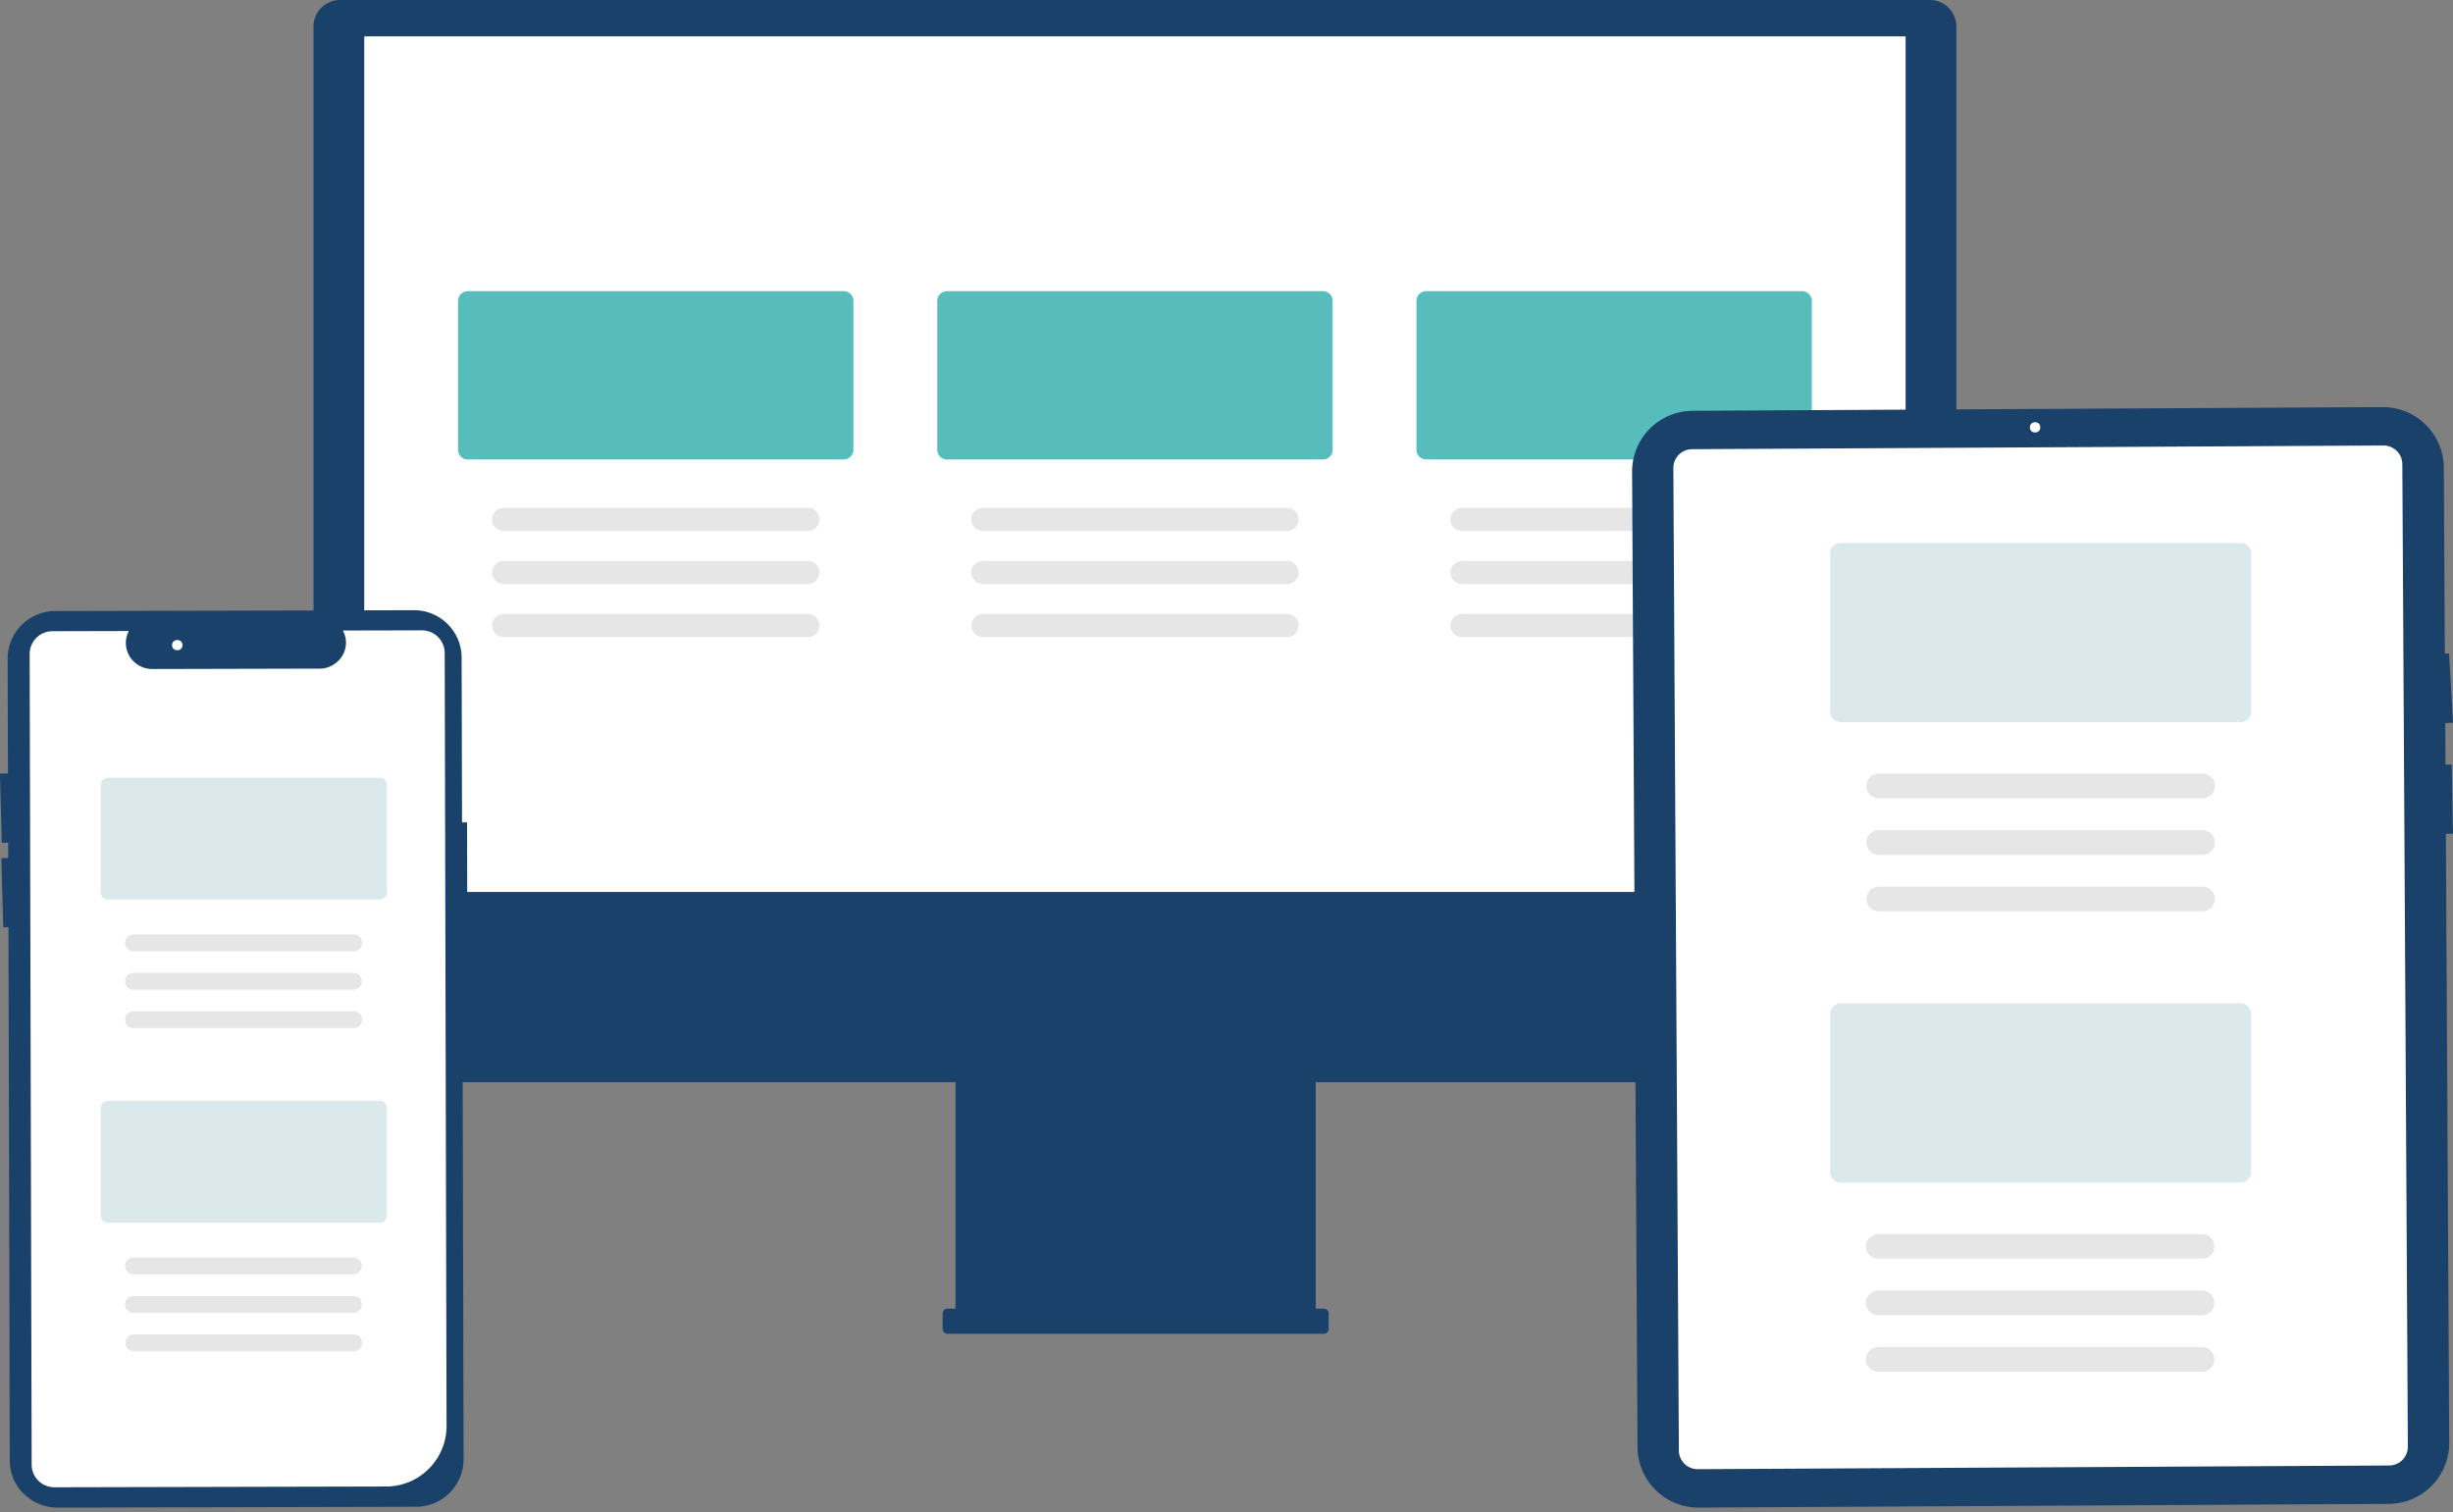 <svg xmlns="http://www.w3.org/2000/svg" xmlns:xlink="http://www.w3.org/1999/xlink" width="133" height="82" viewBox="0 0 133 82">
  <rect x="0" y="0" width="133" height="82" fill="#808080" stroke="none"/>
  <defs>
    <clipPath id="clip-path">
      <rect id="長方形_2347" data-name="長方形 2347" width="133" height="82" transform="translate(452 2682)" fill="#fff" stroke="#707070" stroke-width="1"/>
    </clipPath>
  </defs>
  <g id="マスクグループ_32" data-name="マスクグループ 32" transform="translate(-452 -2682)" clip-path="url(#clip-path)">
    <g id="illust" transform="translate(358.154 2543.679)">
      <path id="パス_1735" data-name="パス 1735" d="M305.468,368.36h89.077V317.935a1.443,1.443,0,0,0-1.457-1.425H306.925a1.443,1.443,0,0,0-1.457,1.425Z" transform="translate(-194.625 -178.189)" fill="#1a416a"/>
      <rect id="長方形_2140" data-name="長方形 2140" width="83.573" height="46.392" transform="translate(113.595 140.292)" fill="#fff"/>
      <path id="パス_1736" data-name="パス 1736" d="M305.044,598.9v6.223a1.987,1.987,0,0,0,2.009,1.964h32.878v12.28h-.437a.258.258,0,0,0-.261.255v.854a.258.258,0,0,0,.261.255H359.9a.258.258,0,0,0,.261-.255v-.854a.258.258,0,0,0-.261-.255h-.437v-12.28h32.878a1.987,1.987,0,0,0,2.009-1.964V598.9Z" transform="translate(-194.278 -410.091)" fill="#1a416a"/>
      <path id="パス_1737" data-name="パス 1737" d="M369.236,413.938H348.87a.53.53,0,0,1-.535-.523v-8.08a.53.53,0,0,1,.535-.523h20.366a.53.53,0,0,1,.535.523v8.08A.53.53,0,0,1,369.236,413.938Z" transform="translate(-229.654 -250.704)" fill="#56bcbc"/>
      <path id="パス_1738" data-name="パス 1738" d="M375.485,471.772H359a.628.628,0,1,1,0-1.256h16.487A.628.628,0,0,1,375.485,471.772Z" transform="translate(-237.842 -304.662)" fill="#e6e6e6"/>
      <path id="パス_1739" data-name="パス 1739" d="M375.485,487.875H359a.628.628,0,1,1,0-1.256h16.488A.628.628,0,0,1,375.485,487.875Z" transform="translate(-237.842 -317.886)" fill="#e6e6e6"/>
      <path id="パス_1740" data-name="パス 1740" d="M375.485,503.977H359a.628.628,0,1,1,0-1.256h16.487A.628.628,0,0,1,375.485,503.977Z" transform="translate(-237.842 -331.11)" fill="#e6e6e6"/>
      <path id="パス_1741" data-name="パス 1741" d="M511.339,413.938H490.973a.53.53,0,0,1-.535-.523v-8.08a.53.53,0,0,1,.535-.523h20.366a.53.53,0,0,1,.535.523v8.08A.53.53,0,0,1,511.339,413.938Z" transform="translate(-345.774 -250.704)" fill="#56bcbc"/>
      <path id="パス_1742" data-name="パス 1742" d="M517.588,471.772H501.1a.628.628,0,1,1,0-1.256h16.488A.628.628,0,0,1,517.588,471.772Z" transform="translate(-353.963 -304.662)" fill="#e6e6e6"/>
      <path id="パス_1743" data-name="パス 1743" d="M517.588,487.875H501.1a.628.628,0,1,1,0-1.256h16.488A.628.628,0,0,1,517.588,487.875Z" transform="translate(-353.963 -317.886)" fill="#e6e6e6"/>
      <path id="パス_1744" data-name="パス 1744" d="M517.588,503.977H501.1a.628.628,0,1,1,0-1.256h16.488A.628.628,0,0,1,517.588,503.977Z" transform="translate(-353.963 -331.11)" fill="#e6e6e6"/>
      <path id="パス_1745" data-name="パス 1745" d="M653.442,413.938H633.076a.53.53,0,0,1-.535-.523v-8.08a.53.53,0,0,1,.535-.523h20.366a.53.53,0,0,1,.535.523v8.08A.53.53,0,0,1,653.442,413.938Z" transform="translate(-461.895 -250.704)" fill="#56bcbc"/>
      <path id="パス_1746" data-name="パス 1746" d="M659.691,471.772H643.2a.628.628,0,1,1,0-1.256h16.488A.628.628,0,0,1,659.691,471.772Z" transform="translate(-470.083 -304.662)" fill="#e6e6e6"/>
      <path id="パス_1747" data-name="パス 1747" d="M659.691,487.875H643.2a.628.628,0,1,1,0-1.256h16.488A.628.628,0,0,1,659.691,487.875Z" transform="translate(-470.083 -317.886)" fill="#e6e6e6"/>
      <path id="パス_1748" data-name="パス 1748" d="M659.691,503.977H643.2a.628.628,0,1,1,0-1.256h16.488A.628.628,0,0,1,659.691,503.977Z" transform="translate(-470.083 -331.11)" fill="#e6e6e6"/>
      <path id="パス_1749" data-name="パス 1749" d="M740.49,390.511l.056,10.128.227-.013.216,3.749-.421.023.012,2.253.337-.007.068,3.753-.384.007.183,33.048a3.3,3.3,0,0,1-3.32,3.282l-37.336.2a3.305,3.305,0,0,1-3.356-3.246l-.293-52.942a3.3,3.3,0,0,1,3.32-3.281l37.336-.2A3.307,3.307,0,0,1,740.49,390.511Z" transform="translate(-514.142 -226.871)" fill="#1a416a"/>
      <path id="パス_1750" data-name="パス 1750" d="M747.538,454.213l-37.468.2a1.019,1.019,0,0,1-1.034-1l-.3-53.293a1.019,1.019,0,0,1,1.023-1.012l37.468-.2a1.019,1.019,0,0,1,1.034,1l.3,53.293A1.019,1.019,0,0,1,747.538,454.213Z" transform="translate(-524.162 -236.432)" fill="#fff"/>
      <ellipse id="楕円形_157" data-name="楕円形 157" cx="0.284" cy="0.278" rx="0.284" ry="0.278" transform="translate(203.903 161.215)" fill="#fff"/>
      <path id="パス_1751" data-name="パス 1751" d="M777.472,438.172H755.787a.564.564,0,0,1-.57-.557v-8.6a.564.564,0,0,1,.57-.557h21.685a.565.565,0,0,1,.57.557v8.6A.565.565,0,0,1,777.472,438.172Z" transform="translate(-562.141 -260.696)" fill="#dce9ec"/>
      <path id="パス_1752" data-name="パス 1752" d="M784.126,499.752H766.571a.669.669,0,1,1,0-1.338h17.555A.669.669,0,0,1,784.126,499.752Z" transform="translate(-570.86 -318.149)" fill="#e6e6e6"/>
      <path id="パス_1753" data-name="パス 1753" d="M784.126,516.9H766.571a.669.669,0,1,1,0-1.338h17.555A.669.669,0,0,1,784.126,516.9Z" transform="translate(-570.86 -332.229)" fill="#e6e6e6"/>
      <path id="パス_1754" data-name="パス 1754" d="M784.126,534.043H766.571a.669.669,0,1,1,0-1.338h17.555A.669.669,0,0,1,784.126,534.043Z" transform="translate(-570.86 -346.309)" fill="#e6e6e6"/>
      <path id="パス_1755" data-name="パス 1755" d="M777.472,577.807H755.787a.564.564,0,0,1-.57-.557v-8.6a.565.565,0,0,1,.57-.557h21.685a.565.565,0,0,1,.57.557v8.6A.565.565,0,0,1,777.472,577.807Z" transform="translate(-562.141 -375.367)" fill="#dce9ec"/>
      <path id="パス_1756" data-name="パス 1756" d="M784.126,639.387H766.571a.669.669,0,1,1,0-1.337h17.555A.669.669,0,0,1,784.126,639.387Z" transform="translate(-570.86 -432.82)" fill="#e6e6e6"/>
      <path id="パス_1757" data-name="パス 1757" d="M784.126,656.532H766.571a.669.669,0,1,1,0-1.337h17.555A.669.669,0,0,1,784.126,656.532Z" transform="translate(-570.86 -446.9)" fill="#e6e6e6"/>
      <path id="パス_1758" data-name="パス 1758" d="M784.126,673.677H766.571a.669.669,0,1,1,0-1.337h17.555A.669.669,0,0,1,784.126,673.677Z" transform="translate(-570.86 -460.98)" fill="#e6e6e6"/>
      <path id="パス_1759" data-name="パス 1759" d="M237.644,494.9l-.072-29.186h.272l-.013-5.368h-.272l-.022-8.961a2.578,2.578,0,0,0-2.613-2.542l-19.4.046a2.578,2.578,0,0,0-2.6,2.555l.015,6.248-.433.011.1,3.753.347-.008,0,.828-.369.009.1,3.753.283-.007.071,28.929a2.516,2.516,0,0,0,.766,1.8,2.633,2.633,0,0,0,1.846.741l19.4-.046A2.581,2.581,0,0,0,237.644,494.9Z" transform="translate(-118.662 -277.436)" fill="#1a416a"/>
      <path id="パス_1760" data-name="パス 1760" d="M222.241,501.366a1.226,1.226,0,0,1-.828-1.148l-.109-43.975a1.235,1.235,0,0,1,1.246-1.224l4.127-.01-.051.123a1.381,1.381,0,0,0,.141,1.316,1.449,1.449,0,0,0,1.2.62l9.159-.022a1.462,1.462,0,0,0,1.119-.679,1.369,1.369,0,0,0,.1-1.263l-.052-.123,4.263-.01a1.237,1.237,0,0,1,1.252,1.218l.1,41.956a3.281,3.281,0,0,1-3.306,3.248l-17.938.042a1.277,1.277,0,0,1-.424-.071Z" transform="translate(-125.85 -282.473)" fill="#fff"/>
      <ellipse id="楕円形_158" data-name="楕円形 158" cx="0.284" cy="0.278" rx="0.284" ry="0.278" transform="translate(103.174 173.023)" fill="#fff"/>
      <path id="パス_1761" data-name="パス 1761" d="M257.515,506.272H242.779a.383.383,0,0,1-.387-.379v-5.847a.384.384,0,0,1,.387-.379h14.737a.384.384,0,0,1,.387.379v5.847A.383.383,0,0,1,257.515,506.272Z" transform="translate(-143.081 -319.178)" fill="#dce9ec"/>
      <path id="パス_1762" data-name="パス 1762" d="M262.037,548.12h-11.93a.455.455,0,1,1,0-.909h11.93A.454.454,0,0,1,262.037,548.12Z" transform="translate(-149.006 -358.222)" fill="#e6e6e6"/>
      <path id="パス_1763" data-name="パス 1763" d="M262.037,559.771h-11.93a.455.455,0,1,1,0-.909h11.93A.455.455,0,0,1,262.037,559.771Z" transform="translate(-149.006 -367.79)" fill="#e6e6e6"/>
      <path id="パス_1764" data-name="パス 1764" d="M262.037,571.423h-11.93a.455.455,0,1,1,0-.909h11.93A.454.454,0,0,1,262.037,571.423Z" transform="translate(-149.006 -377.359)" fill="#e6e6e6"/>
      <path id="パス_1765" data-name="パス 1765" d="M257.515,604.272H242.779a.384.384,0,0,1-.387-.379v-5.847a.384.384,0,0,1,.387-.379h14.737a.384.384,0,0,1,.387.379v5.847A.384.384,0,0,1,257.515,604.272Z" transform="translate(-143.081 -399.658)" fill="#dce9ec"/>
      <path id="パス_1766" data-name="パス 1766" d="M262.037,646.12h-11.93a.455.455,0,1,1,0-.909h11.93A.455.455,0,0,1,262.037,646.12Z" transform="translate(-149.006 -438.701)" fill="#e6e6e6"/>
      <path id="パス_1767" data-name="パス 1767" d="M262.037,657.772h-11.93a.455.455,0,1,1,0-.909h11.93A.455.455,0,0,1,262.037,657.772Z" transform="translate(-149.006 -448.27)" fill="#e6e6e6"/>
      <path id="パス_1768" data-name="パス 1768" d="M262.037,669.423h-11.93a.454.454,0,1,1,0-.909h11.93A.454.454,0,0,1,262.037,669.423Z" transform="translate(-149.006 -457.839)" fill="#e6e6e6"/>
    </g>
  </g>
</svg>

